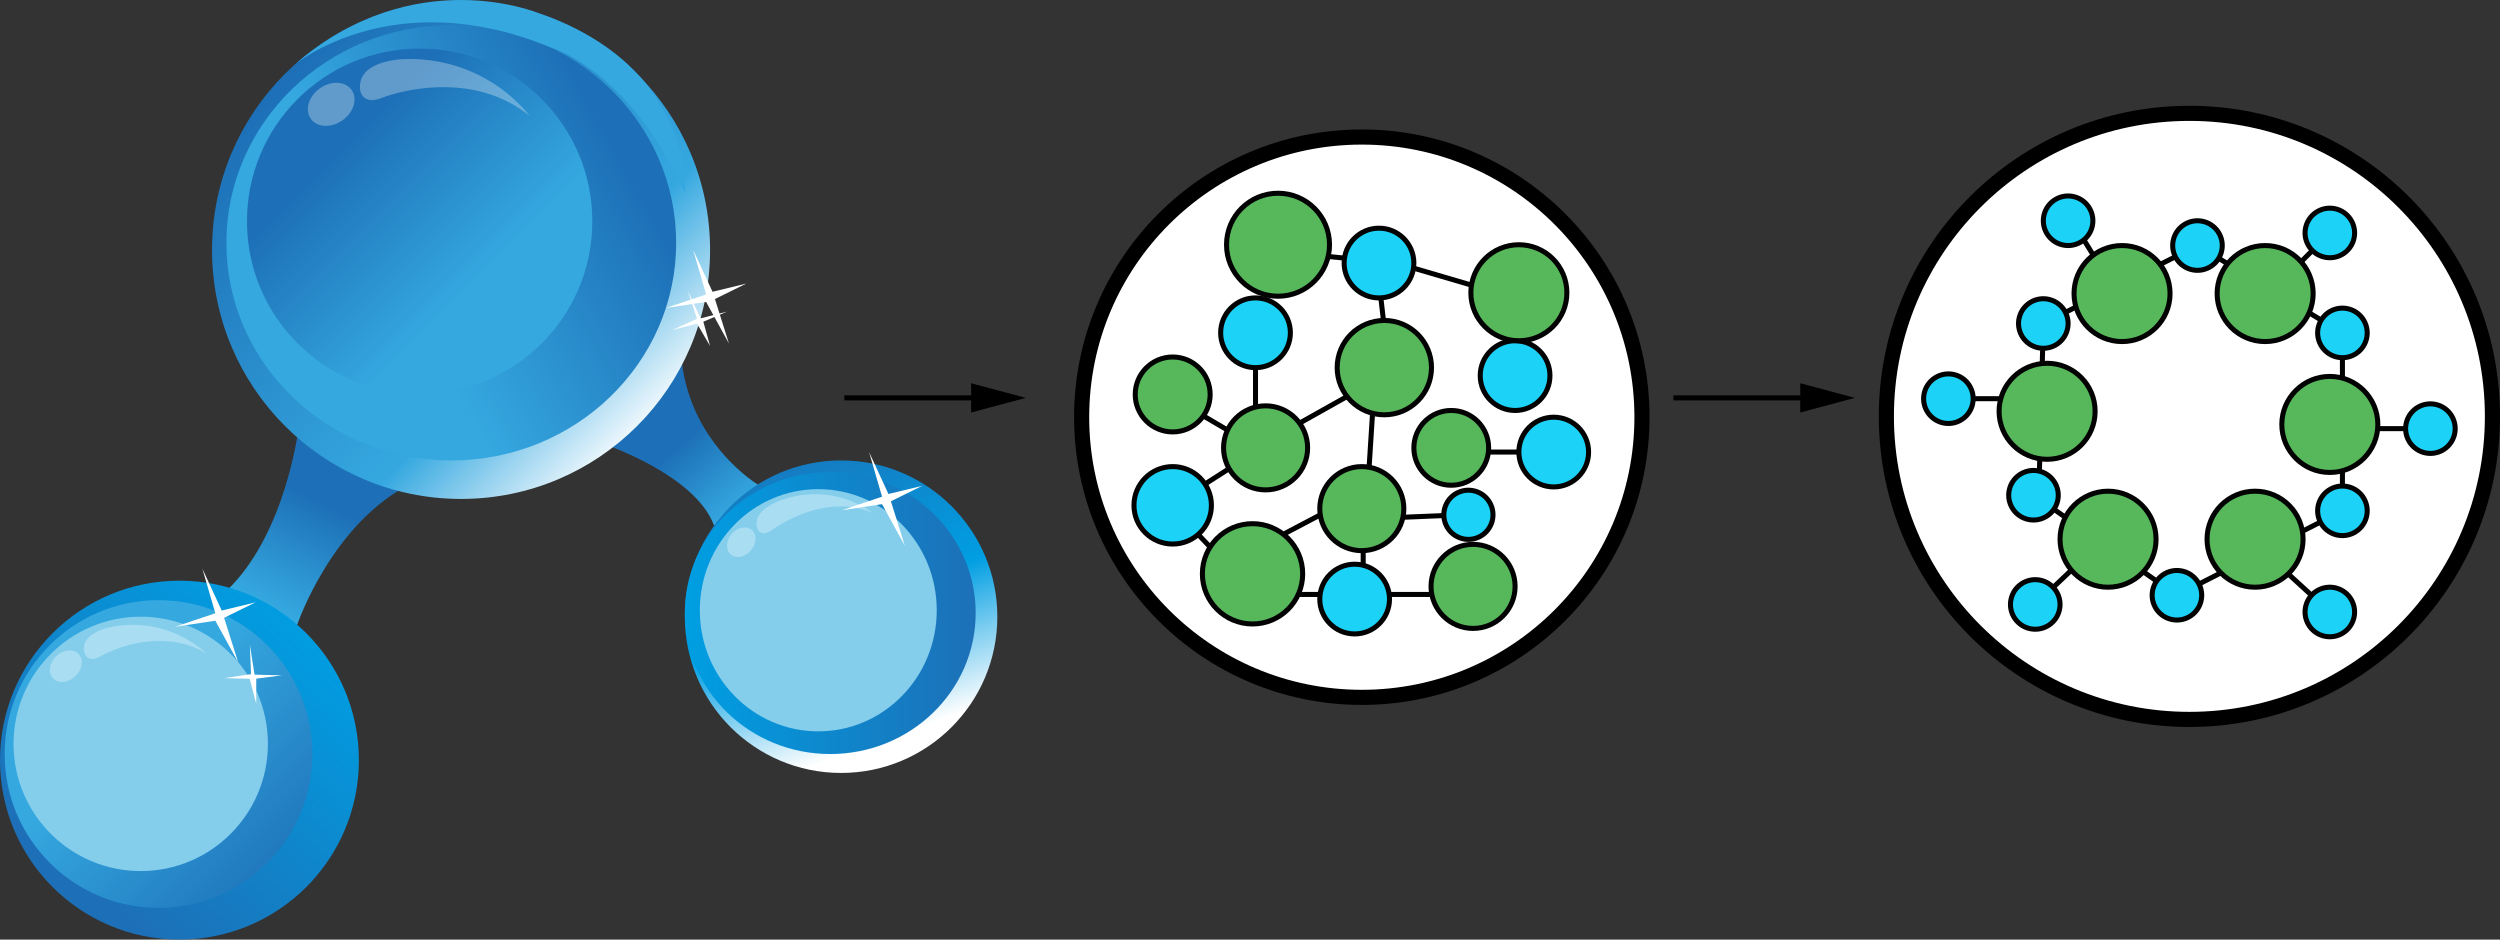 <svg id="Capa_1" data-name="Capa 1" xmlns="http://www.w3.org/2000/svg" xmlns:xlink="http://www.w3.org/1999/xlink" viewBox="0 0 496.001 186.411">
  <rect x="0" y="0" width="496.001" height="186.411" fill="#333333" stroke="none"/>
  <defs>
    <style>
      .cls-1, .cls-12, .cls-14 {
        fill: #fff;
      }

      .cls-1, .cls-15 {
        stroke: #000;
      }

      .cls-1, .cls-15, .cls-16, .cls-17, .cls-18 {
        stroke-miterlimit: 10;
      }

      .cls-1 {
        stroke-width: 3px;
      }

      .cls-2 {
        fill: url(#linear-gradient);
      }

      .cls-3 {
        fill: url(#linear-gradient-2);
      }

      .cls-4 {
        fill: url(#linear-gradient-3);
      }

      .cls-5 {
        fill: url(#linear-gradient-4);
      }

      .cls-6 {
        fill: url(#linear-gradient-5);
      }

      .cls-7 {
        fill: url(#linear-gradient-6);
      }

      .cls-8 {
        fill: url(#linear-gradient-7);
      }

      .cls-9 {
        fill: url(#linear-gradient-8);
      }

      .cls-10 {
        fill: #35a8e0;
      }

      .cls-11 {
        fill: url(#linear-gradient-9);
      }

      .cls-13 {
        fill: #84ceec;
      }

      .cls-14 {
        opacity: 0.3;
      }

      .cls-15, .cls-18 {
        fill: none;
      }

      .cls-16 {
        fill: #1cd3f7;
      }

      .cls-16, .cls-17, .cls-18 {
        stroke: #020202;
      }

      .cls-17 {
        fill: #56b85a;
      }
    </style>
    <linearGradient id="linear-gradient" x1="86.802" y1="120.21" x2="73.569" y2="145.908" gradientUnits="userSpaceOnUse">
      <stop offset="0.212" stop-color="#1d70b7"/>
      <stop offset="1" stop-color="#35a8e0"/>
    </linearGradient>
    <linearGradient id="linear-gradient-2" x1="151.038" y1="109.655" x2="165.226" y2="125.952" xlink:href="#linear-gradient"/>
    <linearGradient id="linear-gradient-3" x1="178.288" y1="154.092" x2="152.975" y2="83.715" gradientUnits="userSpaceOnUse">
      <stop offset="0.104" stop-color="#fff"/>
      <stop offset="0.475" stop-color="#009ee2"/>
      <stop offset="1" stop-color="#1d70b7"/>
    </linearGradient>
    <linearGradient id="linear-gradient-4" x1="154.619" y1="146.686" x2="212.324" y2="146.686" gradientUnits="userSpaceOnUse">
      <stop offset="0.015" stop-color="#009ee2"/>
      <stop offset="1" stop-color="#1d70b7"/>
    </linearGradient>
    <linearGradient id="linear-gradient-5" x1="60.8" y1="121.659" x2="15.545" y2="174.01" xlink:href="#linear-gradient-4"/>
    <linearGradient id="linear-gradient-6" x1="25.067" y1="143.212" x2="58.319" y2="176.464" gradientUnits="userSpaceOnUse">
      <stop offset="0.015" stop-color="#35a8e0"/>
      <stop offset="1" stop-color="#1d70b7"/>
    </linearGradient>
    <linearGradient id="linear-gradient-7" x1="56.994" y1="15.659" x2="128.71" y2="86.224" gradientUnits="userSpaceOnUse">
      <stop offset="0" stop-color="#1d70b7"/>
      <stop offset="0.691" stop-color="#35a8e0"/>
      <stop offset="1" stop-color="#fff"/>
    </linearGradient>
    <linearGradient id="linear-gradient-8" x1="141.012" y1="55.018" x2="76.579" y2="90.877" gradientUnits="userSpaceOnUse">
      <stop offset="0" stop-color="#1d70b7"/>
      <stop offset="0.691" stop-color="#35a8e0"/>
    </linearGradient>
    <linearGradient id="linear-gradient-9" x1="68.349" y1="28.982" x2="106.795" y2="67.429" xlink:href="#linear-gradient-8"/>
  </defs>
  <title>moleculas</title>
  <circle class="cls-1" cx="270.183" cy="82.772" r="55.585"/>
  <circle class="cls-1" cx="434.378" cy="82.609" r="60.123"/>
  <g>
    <path class="cls-2" d="M78.033,109.7s-2.459,21.285-14.365,32.6l4.971,6.71h9.079s6.837-20.324,22.948-28.19Z" transform="translate(-18.75 -25.062)"/>
    <path class="cls-3" d="M138.508,113.15s18.256,6.075,21.911,16.208l8.765-3.933v-4.171S154.981,112.812,153.85,95Z" transform="translate(-18.75 -25.062)"/>
    <circle class="cls-4" cx="166.87" cy="122.351" r="31.002"/>
    <path class="cls-5" d="M212.324,146.685c0,15.449-12.919,27.975-28.85,27.975s-28.855-12.526-28.855-27.975,12.915-27.972,28.855-27.972S212.324,131.237,212.324,146.685Z" transform="translate(-18.75 -25.062)"/>
    <circle class="cls-6" cx="35.6" cy="150.809" r="35.601"/>
    <circle class="cls-7" cx="31.451" cy="149.596" r="30.523"/>
    <circle class="cls-8" cx="91.473" cy="49.583" r="49.406"/>
    <path class="cls-9" d="M152.9,73.234c0,23.847-19.97,43.18-44.618,43.18S63.669,97.08,63.669,73.234s19.975-43.185,44.614-43.185S152.9,49.384,152.9,73.234Z" transform="translate(-18.75 -25.062)"/>
    <path class="cls-10" d="M77.209,37.891s19.414-16.306,50.585-3.5c0,0,15.773,4.35,26.825,28.9,0,0,1.932-24.98-28.984-35.595C125.635,27.691,100.917,17.28,77.209,37.891Z" transform="translate(-18.75 -25.062)"/>
    <circle class="cls-11" cx="83.257" cy="43.891" r="34.258"/>
    <polygon class="cls-12" points="137.524 49.582 140.095 58.418 132.113 61.102 140.095 59.903 144.62 68.146 141.841 59.326 148.071 56.257 141.364 57.888 137.524 49.582"/>
    <polygon class="cls-12" points="136.467 57.7 138.292 63.259 133.405 65.462 138.292 64.218 140.877 68.63 139.543 63.833 144.236 61.821 138.992 63.162 136.467 57.7"/>
    <circle class="cls-13" cx="27.919" cy="147.585" r="25.233"/>
    <path class="cls-14" d="M123.87,48.073A30.569,30.569,0,0,0,98.981,36.8s-9.575.079-8.769,6.2c0,0,.459,2.967,4.142,1.534S112.632,38.994,123.87,48.073Z" transform="translate(-18.75 -25.062)"/>
    <path class="cls-14" d="M86.7,48.925c-2.233,1.582-5.054,1.448-6.286-.3s-.435-4.452,1.8-6.036,5.045-1.443,6.29.31S88.938,47.346,86.7,48.925Z" transform="translate(-18.75 -25.062)"/>
    <polygon class="cls-12" points="40.153 112.829 42.719 121.663 34.742 124.347 42.719 123.148 47.249 131.393 44.465 122.571 50.701 119.502 43.988 121.135 40.153 112.829"/>
    <polygon class="cls-12" points="49.57 127.905 49.802 133.751 44.498 134.538 49.547 134.673 50.83 139.623 50.844 134.645 55.916 133.987 50.501 133.851 49.57 127.905"/>
    <path class="cls-14" d="M59.634,154.658a21.64,21.64,0,0,0-18.621-5.242s-6.689,1.077-5.471,5.271c0,0,.635,2.032,3.058.635S50.8,149.5,59.634,154.658Z" transform="translate(-18.75 -25.062)"/>
    <path class="cls-14" d="M33.712,159.213c-1.395,1.343-3.382,1.55-4.429.454s-.778-3.071.611-4.414,3.386-1.543,4.438-.454S35.111,157.866,33.712,159.213Z" transform="translate(-18.75 -25.062)"/>
    <ellipse class="cls-13" cx="162.347" cy="121.075" rx="23.502" ry="24.026"/>
    <path class="cls-14" d="M191.923,126.843a19.386,19.386,0,0,0-17.955-2.6s-6.3,1.895-4.942,5.744c0,0,.694,1.853,2.937.209S183.279,123.058,191.923,126.843Z" transform="translate(-18.75 -25.062)"/>
    <path class="cls-14" d="M167.729,134.273c-1.158,1.348-2.955,1.7-4,.795s-.977-2.736.185-4.079,2.951-1.7,4-.79S168.891,132.934,167.729,134.273Z" transform="translate(-18.75 -25.062)"/>
    <polygon class="cls-12" points="172.433 89.707 174.999 98.543 167.027 101.225 174.999 100.028 179.525 108.271 176.75 99.451 182.985 96.384 176.268 98.01 172.433 89.707"/>
  </g>
  <g>
    <line class="cls-15" x1="167.511" y1="78.938" x2="194.651" y2="78.938"/>
    <polygon points="192.67 81.843 203.511 78.938 192.67 76.033 192.67 81.843"/>
  </g>
  <g>
    <line class="cls-15" x1="332.011" y1="78.938" x2="359.151" y2="78.938"/>
    <polygon points="357.17 81.843 368.011 78.938 357.17 76.033 357.17 81.843"/>
  </g>
  <polyline class="cls-15" points="257.011 50.272 277.011 52.188 300.594 59.105"/>
  <polyline class="cls-15" points="273.594 55.938 275.678 73.938 249.094 88.855 249.094 67.605"/>
  <polyline class="cls-15" points="235.344 80.517 246.011 86.772 246.011 91.605 234.011 99.272"/>
  <polyline class="cls-15" points="235.678 103.898 243.344 111.938 271.344 97.193 272.511 78.938"/>
  <line class="cls-15" x1="249.094" y1="117.938" x2="291.819" y2="117.938"/>
  <polyline class="cls-15" points="290.178 102.136 270.457 102.938 270.457 114.772"/>
  <line class="cls-15" x1="308.261" y1="89.688" x2="290.178" y2="89.688"/>
  <circle class="cls-16" cx="273.594" cy="52.188" r="6.917"/>
  <circle class="cls-16" cx="249.094" cy="66.022" r="6.917"/>
  <circle class="cls-16" cx="268.761" cy="118.855" r="6.917"/>
  <circle class="cls-16" cx="308.261" cy="89.688" r="6.917"/>
  <circle class="cls-16" cx="300.594" cy="74.522" r="6.917"/>
  <circle class="cls-16" cx="310.084" cy="127.198" r="4.878" transform="translate(61.89 346.445) rotate(-69.101)"/>
  <circle class="cls-16" cx="232.662" cy="100.256" r="7.683"/>
  <circle class="cls-17" cx="253.561" cy="48.555" r="10.217"/>
  <circle class="cls-17" cx="274.653" cy="72.938" r="9.358"/>
  <circle class="cls-17" cx="248.503" cy="113.847" r="9.949"/>
  <circle class="cls-17" cx="301.344" cy="58.08" r="9.525"/>
  <circle class="cls-17" cx="287.928" cy="88.855" r="7.417"/>
  <circle class="cls-17" cx="292.256" cy="116.34" r="8.338"/>
  <circle class="cls-17" cx="270.183" cy="100.911" r="8.338"/>
  <circle class="cls-17" cx="251.094" cy="88.855" r="8.338"/>
  <circle class="cls-17" cx="232.662" cy="78.261" r="7.432"/>
  <g>
    <polygon class="cls-18" points="405.395 64.185 404.479 98.934 431.905 118.1 464.739 101.349 464.739 66.048 435.98 48.717 405.395 64.185"/>
    <line class="cls-18" x1="411.489" y1="44.434" x2="417.145" y2="53.6"/>
    <line class="cls-17" x1="462.239" y1="46.217" x2="453.645" y2="54.85"/>
    <line class="cls-17" x1="482.193" y1="85.041" x2="467.145" y2="85.041"/>
    <line class="cls-18" x1="451.145" y1="111.267" x2="462.239" y2="121.42"/>
    <line class="cls-18" x1="403.796" y1="119.922" x2="414.317" y2="109.934"/>
    <line class="cls-18" x1="386.562" y1="79.1" x2="401.479" y2="79.1"/>
    <circle class="cls-16" cx="405.312" cy="104.162" r="4.917" transform="translate(175.434 440.421) rotate(-74.114)"/>
    <circle class="cls-16" cx="424.145" cy="89.247" r="4.917" transform="translate(203.458 447.702) rotate(-74.114)"/>
    <circle class="cls-16" cx="429.063" cy="68.861" r="4.917" transform="translate(226.637 437.626) rotate(-74.114)"/>
    <circle class="cls-16" cx="454.73" cy="73.779" r="4.917" transform="translate(240.548 465.885) rotate(-74.114)"/>
    <circle class="cls-16" cx="480.988" cy="71.279" r="4.917" transform="translate(262.024 489.325) rotate(-74.114)"/>
    <circle class="cls-16" cx="483.488" cy="91.109" r="4.917" transform="translate(244.766 506.132) rotate(-74.114)"/>
    <circle class="cls-16" cx="500.943" cy="110.103" r="4.917" transform="translate(239.175 536.714) rotate(-74.114)"/>
    <circle class="cls-16" cx="483.488" cy="126.411" r="4.917" transform="translate(210.813 531.77) rotate(-74.114)"/>
    <circle class="cls-16" cx="480.988" cy="146.481" r="4.917" transform="translate(189.693 543.942) rotate(-74.114)"/>
    <circle class="cls-16" cx="450.655" cy="143.162" r="4.917" transform="translate(170.855 512.357) rotate(-74.114)"/>
    <circle class="cls-16" cx="422.545" cy="144.984" r="4.917" transform="translate(148.688 486.644) rotate(-74.114)"/>
    <circle class="cls-16" cx="422.194" cy="123.317" r="4.917" transform="translate(169.272 470.57) rotate(-74.114)"/>
    <circle class="cls-17" cx="406.145" cy="81.6" r="9.525"/>
    <circle class="cls-17" cx="421.014" cy="58.242" r="9.525"/>
    <circle class="cls-17" cx="449.405" cy="58.242" r="9.525"/>
    <circle class="cls-17" cx="462.239" cy="84.209" r="9.525"/>
    <circle class="cls-17" cx="447.405" cy="106.977" r="9.525"/>
    <circle class="cls-17" cx="418.239" cy="106.977" r="9.525"/>
  </g>
</svg>
